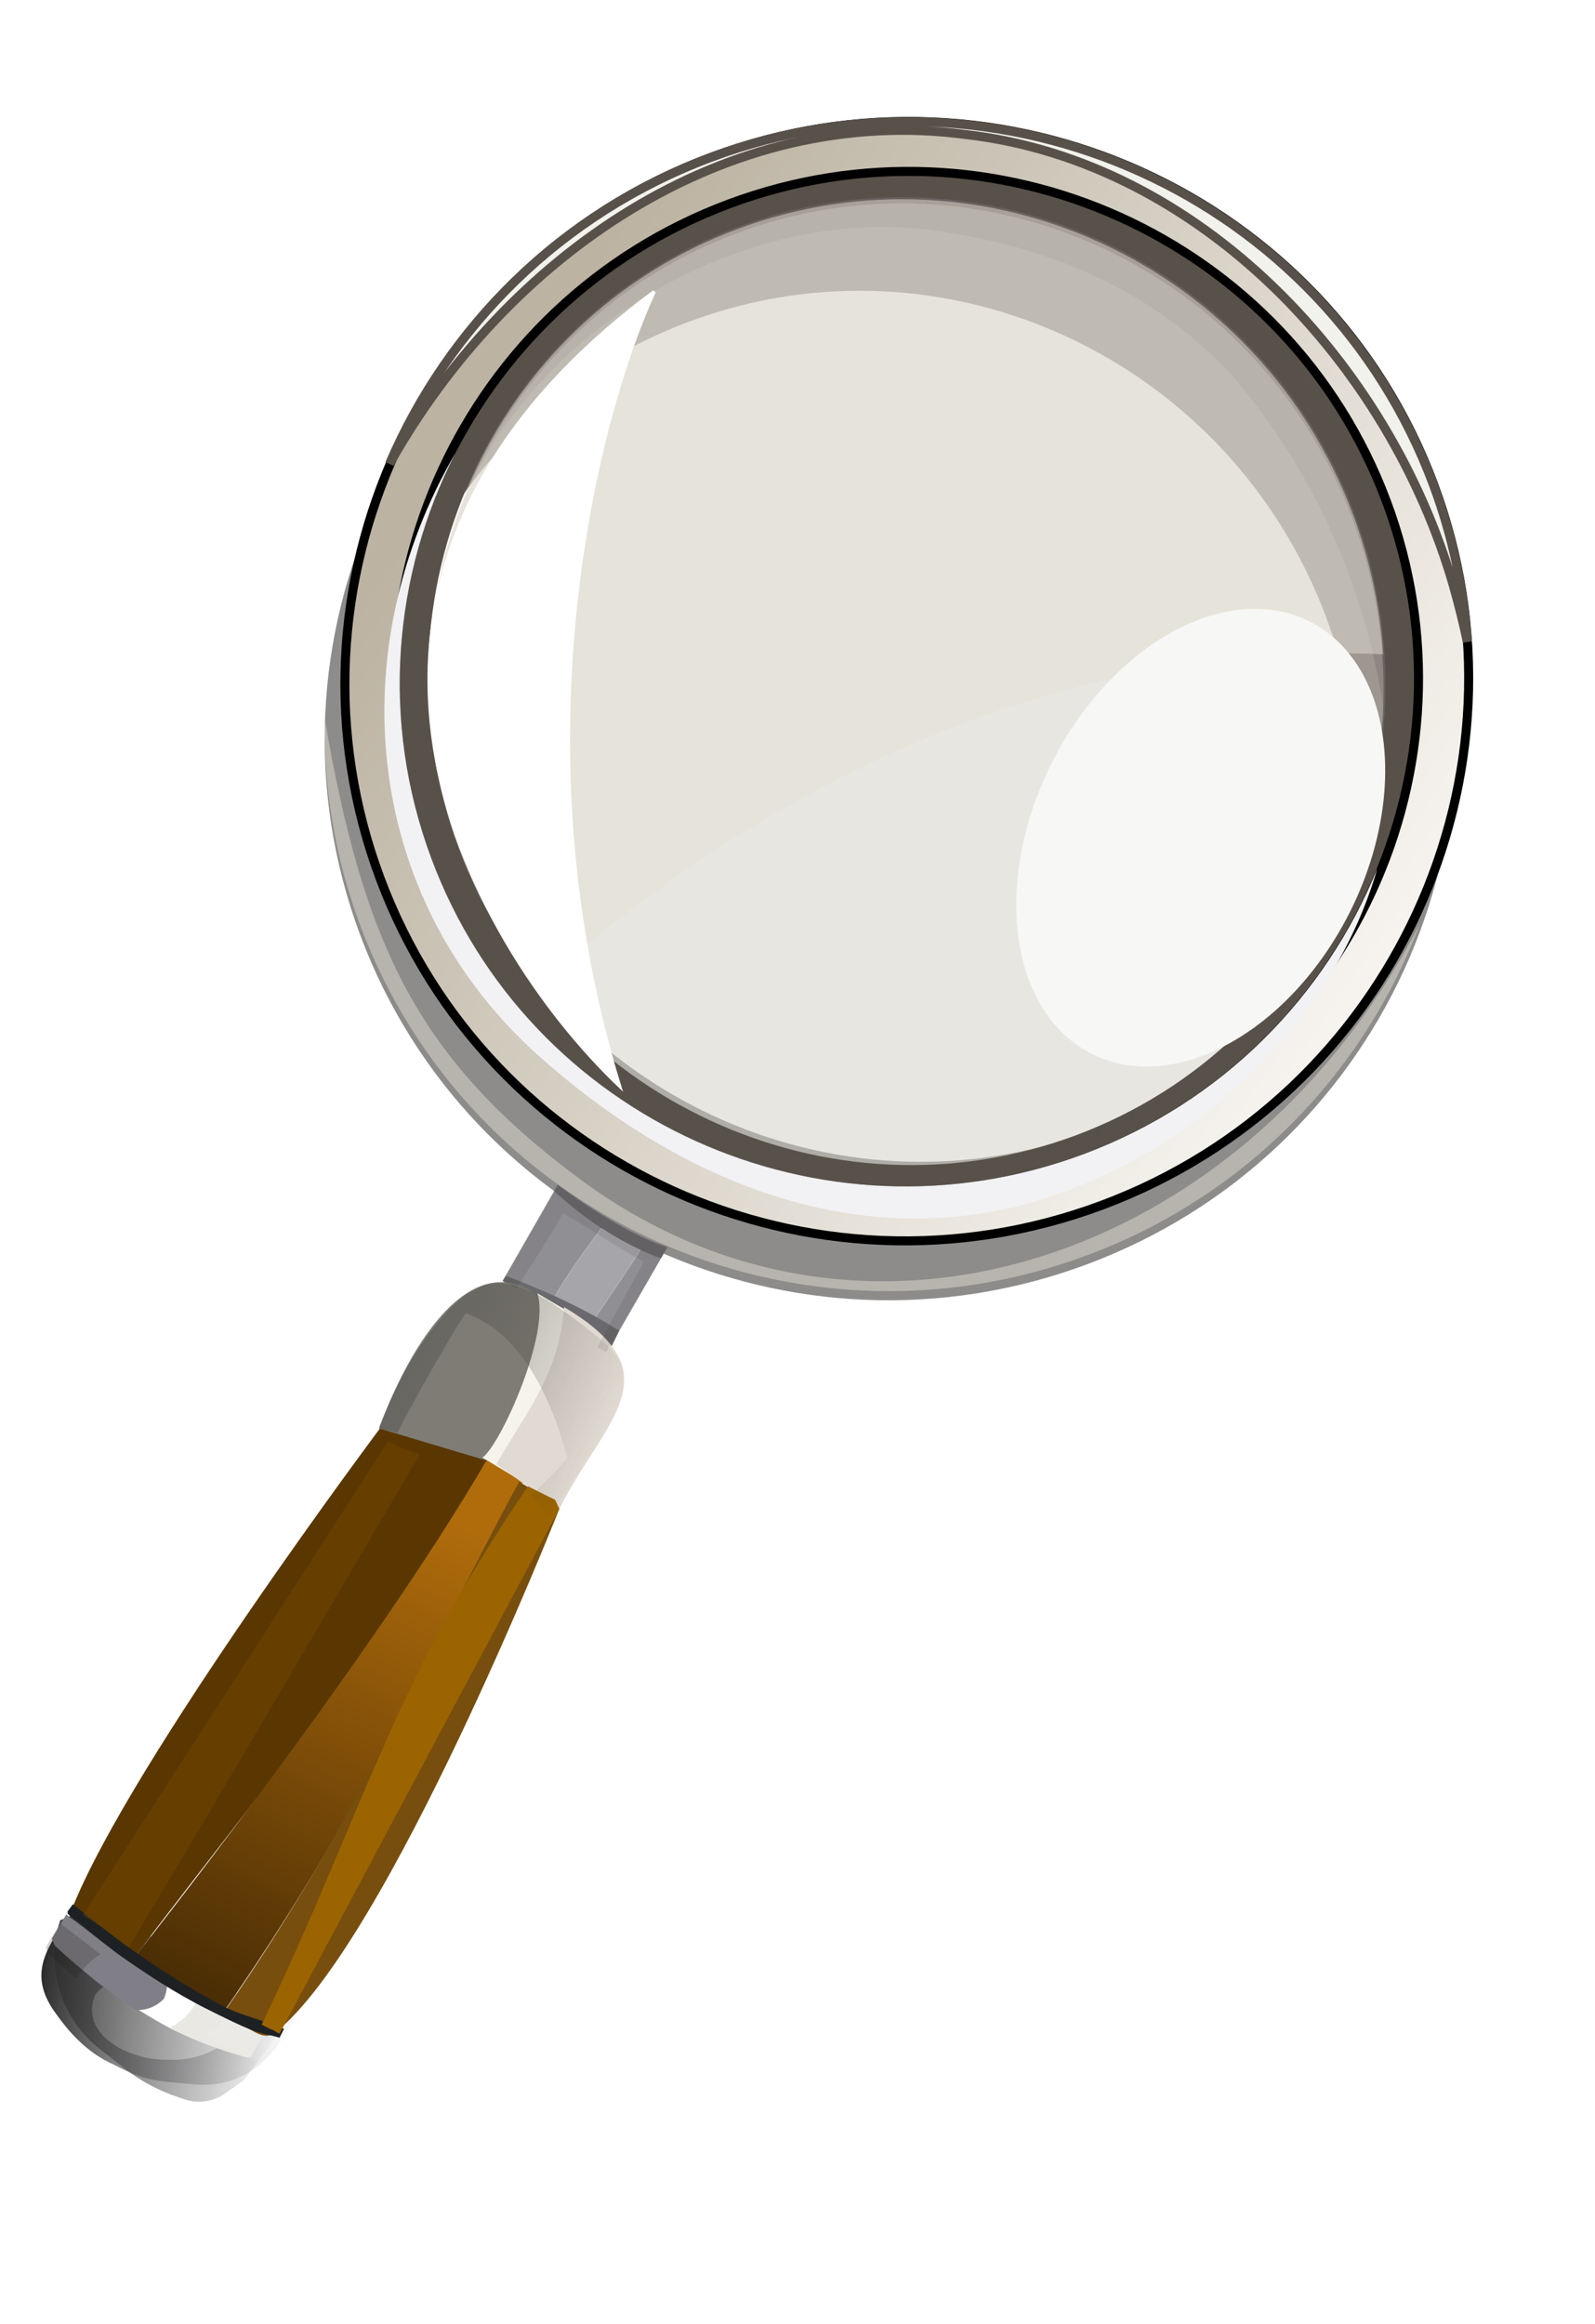 <svg width="160" height="233" viewBox="0 0 160 233" fill="none" xmlns="http://www.w3.org/2000/svg">
<path d="M142.417 54.17C139.256 45.718 134.266 38.477 128.065 32.716C132.353 37.381 135.842 42.936 138.203 49.248C147.893 75.152 135.009 103.879 109.428 113.409C83.845 122.938 55.251 109.664 45.562 83.758C35.88 57.873 48.737 29.173 74.28 19.621C72.688 20.061 71.101 20.571 69.525 21.158C40.175 32.09 25.227 64.597 36.136 93.762C47.045 122.926 79.681 137.707 109.03 126.774C138.378 115.842 153.326 83.334 142.417 54.17Z" fill="#8D8C8B"/>
<path d="M142.458 92.586C125.248 125.993 86.963 139.472 58.274 118.302C41.951 106.214 36.504 94.87 32.583 72.13C32.455 78.996 33.593 85.996 36.143 92.813C47.058 122.005 79.712 136.799 109.076 125.856C125.142 119.869 136.895 107.417 142.458 92.586Z" fill="#B7B4AD"/>
<path d="M39.824 49.009C37.722 57.909 37.11 67.499 37.174 77.086C37.804 57.516 49.868 39.426 69.151 32.242C94.741 22.707 123.343 35.989 133.035 61.903C137.178 72.98 137.188 84.567 133.85 94.952C137.607 91.179 141.399 87.408 144.768 83.328C146.956 73.182 146.366 62.327 142.465 51.896C131.553 22.721 98.907 7.934 69.551 18.871C56.287 23.812 45.965 33.159 39.639 44.613C40.09 45.958 40.197 47.43 39.824 49.009Z" fill="#68615D"/>
<path opacity="0.5" d="M107.857 114.066C83.126 123.278 55.486 110.445 46.118 85.403C36.751 60.361 49.206 32.593 73.935 23.38C98.666 14.168 126.306 27.001 135.673 52.042C145.041 77.085 132.587 104.854 107.857 114.066Z" fill="#D3CFC4"/>
<path opacity="0.3" d="M142.466 51.896C131.554 22.721 98.908 7.934 69.551 18.871C56.287 23.812 45.965 33.159 39.639 44.613C40.09 45.958 40.197 47.43 39.824 49.009C37.722 57.909 37.11 67.499 37.175 77.086C37.51 66.68 41.078 56.694 47.244 48.542C55.48 31.437 76.537 19.938 95.311 23.372C106.084 25.034 116.014 29.532 123.432 37.488C136.066 52.08 140.923 70.684 139.485 89.224C141.313 87.31 143.093 85.357 144.768 83.328C146.956 73.182 146.367 62.327 142.466 51.896Z" fill="#68615D"/>
<path opacity="0.5" d="M138.747 65.609C138.443 60.944 137.463 56.238 135.737 51.625C126.37 26.581 98.726 13.747 73.994 22.96C49.262 32.173 36.806 59.944 46.174 84.988C48.092 90.112 50.784 94.715 54.05 98.733C77.707 77.972 106.873 64.134 138.747 65.609Z" fill="url(#paint0_radial_1723_1109)"/>
<path d="M43.263 86.116C33.33 59.486 46.646 29.829 72.948 20.004C99.25 10.18 128.729 23.851 138.662 50.482C148.596 77.111 135.279 106.768 108.977 116.593C82.676 126.417 53.197 112.746 43.263 86.116ZM135.879 51.521C126.516 26.417 98.748 13.52 73.98 22.771C49.213 32.022 36.681 59.972 46.046 85.077C55.41 110.181 83.178 123.078 107.945 113.827C132.713 104.576 145.245 76.625 135.879 51.521Z" fill="#58514A"/>
<path d="M143.809 48.56C154.614 77.528 139.699 109.95 110.559 120.834C81.421 131.718 48.922 117.005 38.117 88.037C27.311 59.071 42.226 26.649 71.364 15.764C100.505 4.88 133.004 19.594 143.809 48.56ZM108.81 116.147C135.351 106.234 148.934 76.704 139.093 50.32C129.251 23.938 99.654 10.539 73.116 20.451C46.576 30.365 32.991 59.894 42.832 86.278C52.674 112.662 82.271 126.061 108.81 116.147Z" fill="url(#paint1_linear_1723_1109)" stroke="black" stroke-width="0.905"/>
<path d="M138.161 87.092C132.97 99.854 122.641 110.513 108.706 115.718C82.387 125.551 53.034 112.261 43.273 86.091C38.126 72.29 39.446 57.625 45.699 45.4C34.289 65.028 36.246 89.728 53.813 105.669C67.186 117.706 84.745 125.656 103.185 120.661C119.414 116.083 133.614 102.924 138.161 87.092Z" fill="#F2F2F4"/>
<path d="M147.188 64.344C146.797 62.499 146.342 60.655 145.82 58.814L145.82 58.812C139.399 36.456 120.374 16.212 96.938 13.495L96.937 13.495C72.77 10.271 50.748 25.737 39.079 46.503C44.959 32.808 56.223 21.419 71.29 15.788C100.456 4.889 132.982 19.622 143.797 48.626C145.726 53.803 146.833 59.09 147.188 64.344Z" fill="#F2F2EC" stroke="#58514A" stroke-width="0.905"/>
<path d="M10.216 191.096L6.044 192.522C4.527 197.235 6.096 202.38 9.981 205.431L12.427 207.352C14.06 208.635 15.905 209.627 17.879 210.283L18.545 210.505C19.914 210.96 21.421 210.735 22.602 209.901L24.433 208.608L28.567 203.117L18.22 196.133L10.216 191.096Z" fill="url(#paint2_linear_1723_1109)"/>
<path d="M27.072 206.035C27.651 205.41 28.115 204.717 28.601 203.988C28.994 203.399 29.4 202.791 29.877 202.223C29.983 202.091 30.109 201.957 30.248 201.812C30.661 201.37 31.127 200.87 31.172 200.397C31.207 200.046 31.028 199.841 30.779 199.555C30.697 199.463 30.612 199.362 30.526 199.251L29.353 201.118L28.518 201.106C27.631 200.878 26.774 200.634 25.938 200.369C24.611 203.602 21.594 206.734 16.894 206.528C12.823 206.616 7.953 203.944 9.528 200.057C11.484 197.133 16.824 199.847 19.854 197.93C19.573 197.793 19.295 197.657 19.01 197.513C15.619 195.784 12.998 193.997 10.099 191.842L10.027 191.757L9.593 190.975L9.656 190.879L10.833 189.209C9.683 189.038 9.071 189.33 8.403 190.245C8.069 190.706 7.724 191.154 7.377 191.598C6.828 192.309 6.255 193.04 5.761 193.79C4.069 196.356 3.362 198.659 5.404 201.611C6.698 203.474 8.554 205.776 11.488 207.05C14.288 208.553 15.565 208.661 18.651 208.917L19.524 208.992C22.518 209.25 24.992 208.286 27.072 206.035Z" fill="url(#paint3_linear_1723_1109)"/>
<path d="M17.699 203.689C18.934 203.073 19.994 202.118 20.59 200.693C19.203 200.062 17.868 199.35 16.581 198.619C16.54 199.194 16.414 199.723 16.236 200.116C15.648 200.756 14.547 201.335 13.438 201.23C13.941 201.555 14.454 201.879 14.989 202.196C15.903 202.74 16.802 203.234 17.699 203.689Z" fill="white"/>
<path d="M16.439 200.415C16.618 200.022 16.744 199.493 16.784 198.918C15.108 197.967 13.526 196.979 12.106 196.055C11.781 195.846 11.471 195.614 11.158 195.387C10.517 194.921 9.884 194.44 9.274 193.961C8.755 193.553 8.232 193.14 7.703 192.752C7.618 192.686 7.533 192.621 7.432 192.556C7.171 192.369 6.886 192.172 6.651 191.942L5.204 194.376L5.502 195.097C8.182 197.53 10.66 199.602 13.641 201.53C14.75 201.634 15.851 201.055 16.439 200.415Z" fill="#807E86"/>
<path d="M26.971 202.927C26.633 202.813 26.283 202.737 25.909 202.657C25.498 202.57 25.081 202.478 24.669 202.335C23.457 201.907 22.251 201.388 21.072 200.868C20.831 200.761 20.588 200.654 20.348 200.548L20.152 200.464C20.062 200.422 19.972 200.378 19.881 200.337C19.285 201.764 18.225 202.719 16.989 203.336C19.486 204.603 21.966 205.546 24.734 206.29L25.18 206.267L26.971 202.927Z" fill="#E9E8E3"/>
<path d="M38.507 142.7C38.507 142.7 13.142 176.504 7.235 191.365C6.949 192.086 11.569 195.402 13.262 196.528C31.505 172.59 37.456 166.201 49.178 146.004C45.908 144.287 41.891 144.132 38.507 142.7Z" fill="#5A3700"/>
<path d="M52.5 148.519C51.405 147.92 50.01 146.861 48.896 146.276C37.179 166.47 13.292 196.523 13.292 196.523C13.292 196.523 19.276 200.22 22.448 201.69C35.937 182.31 41.451 169.005 52.5 148.519Z" fill="url(#paint4_linear_1723_1109)"/>
<path d="M27.591 203.818C38.874 194.92 56.123 151.253 56.123 151.253C54.881 150.546 53.347 149.266 52.072 148.569C41.031 169.05 35.973 182.354 22.494 201.73C24.15 202.497 26.13 204.97 27.591 203.818Z" fill="#774E0E"/>
<path d="M57.657 139.426C57.389 139.919 57.126 140.415 56.86 140.909C58.139 141.609 59.409 142.316 60.656 143.025L62.064 140.435C62.015 140.423 61.969 140.401 61.924 140.381C60.137 139.622 58.385 138.672 56.699 137.756C55.712 137.222 54.702 136.671 53.702 136.167C52.644 135.641 51.537 135.127 50.464 134.631C48.63 133.782 46.753 132.919 44.975 131.89L43.51 134.326C46.903 135.764 50.259 137.403 53.538 139.125C53.707 138.834 53.874 138.54 54.045 138.251C53.874 138.539 53.707 138.834 53.538 139.125C54.656 139.712 55.761 140.309 56.86 140.909C57.127 140.415 57.389 139.919 57.657 139.426Z" fill="#1E2123"/>
<path d="M7.438 194.187L7.703 193.739C7.725 193.762 7.747 193.786 7.774 193.807" fill="#908F93"/>
<path d="M7.442 194.181L7.395 194.261C7.348 194.22 7.316 194.183 7.277 194.148C7.329 194.154 7.384 194.165 7.442 194.181Z" fill="#908F93"/>
<path d="M7.813 193.673L7.777 193.812C7.749 193.792 7.728 193.768 7.707 193.744L7.758 193.662C7.778 193.661 7.792 193.668 7.813 193.673Z" fill="#908F93"/>
<path d="M7.61 193.614C7.657 193.624 7.706 193.637 7.757 193.655Z" fill="#908F93"/>
<path d="M7.61 193.626C7.593 193.619 7.579 193.618 7.573 193.621L7.595 193.605C7.597 193.611 7.607 193.62 7.61 193.626Z" fill="#908F93"/>
<path d="M55.593 119.439L50.723 127.933C52.425 128.577 54.063 129.254 55.651 129.978C57.008 127.615 58.646 125.394 60.326 123.131C58.681 122.049 57.109 120.805 55.593 119.439Z" fill="#908F93"/>
<path d="M62.126 133.439L66.32 126.162C65.614 125.913 64.925 125.625 64.246 125.315C62.817 127.616 61.281 129.817 59.773 132.045C60.57 132.487 61.354 132.953 62.126 133.439Z" fill="#908F93"/>
<path d="M66.953 125.065C66.308 124.867 65.613 124.596 64.888 124.271C63.654 123.718 62.333 123.008 61.022 122.221C59.235 121.152 57.465 119.948 55.953 118.818L55.587 119.454C57.105 120.825 58.68 122.072 60.328 123.157C61.583 123.984 62.878 124.719 64.23 125.335C64.91 125.645 65.601 125.934 66.309 126.184L66.953 125.065Z" fill="#6A696D"/>
<path d="M59.757 132.042C61.267 129.814 62.804 127.611 64.234 125.31C62.884 124.696 61.591 123.962 60.337 123.138C58.658 125.401 57.019 127.621 55.662 129.984C57.065 130.626 58.43 131.305 59.757 132.042Z" fill="#A6A5AA"/>
<path d="M62.126 133.422C61.352 132.935 60.566 132.467 59.767 132.023C58.438 131.284 57.071 130.603 55.666 129.96C54.075 129.234 52.435 128.556 50.73 127.91L50.42 128.45L54.993 131.189L58.794 133.466L61.092 135.553L62.126 133.422Z" fill="#6A696D"/>
<path d="M28.494 203.425C26.617 202.632 24.12 202.071 22.35 201.138C18.963 199.352 15.743 197.319 12.616 195.051C10.824 193.754 9.064 192.377 7.315 190.933L6.747 191.7C6.769 191.7 6.784 191.708 6.807 191.715L6.761 191.853C6.953 192.061 7.223 192.263 7.474 192.449C7.573 192.525 7.664 192.595 7.753 192.66C8.275 193.068 8.781 193.49 9.289 193.92C9.96 194.475 10.653 195.033 11.36 195.567C11.571 195.725 11.777 195.892 11.991 196.043C14.49 197.791 17.479 199.796 20.673 201.399L20.866 201.496C21.14 201.633 21.417 201.772 21.695 201.91C22.804 202.464 23.939 203.013 25.075 203.486C25.442 203.639 25.826 203.748 26.228 203.865C26.63 203.982 27.641 204.166 28.038 204.33L28.494 203.425Z" fill="#1E2123"/>
<path d="M55.369 131.183C48.444 123.86 41.773 133.151 38.014 143.22L48.708 146.418C50.929 141.844 56.291 136.971 55.369 131.183Z" fill="#7F7C75"/>
<path d="M57.84 140.145C58.314 139.563 59.795 134.234 59.06 132.714C58.818 132.574 54.141 129.814 53.906 129.678C55.235 133.742 50.199 144.901 48.396 146.149L53.878 149.461C56.017 146.705 56.833 144.131 57.84 140.145Z" fill="#F6F3EA"/>
<path d="M56.589 131.06C56.105 137.796 52.739 141.633 49.786 146.809L56.108 151.301C60.642 142.298 67.88 137.792 56.589 131.06Z" fill="#E1DAD2"/>
<path opacity="0.2" d="M8.661 194.857C8.142 194.449 7.619 194.036 7.089 193.648C7.004 193.582 6.919 193.517 6.817 193.451C6.557 193.265 6.271 193.068 6.036 192.838L4.592 195.267L4.89 195.986C5.826 196.835 6.738 197.634 7.652 198.404C8.299 197.411 9.049 196.548 10.072 195.945C9.593 195.587 9.124 195.218 8.661 194.857Z" fill="#211915"/>
<path opacity="0.1" d="M25.978 206.743L28.07 204.321C27.762 204.16 27.04 204.48 26.693 204.34C26.313 204.186 26.164 204.089 25.789 203.889C24.635 203.269 23.276 202.788 22.169 202.095C22.237 203.251 21.673 203.473 20.551 204.018C22.134 204.993 23.77 205.861 25.551 206.675L25.978 206.743Z" fill="white"/>
<path opacity="0.3" d="M38.925 144.534L8.306 192.049C8.324 192.048 10.189 193.17 10.679 193.528C11.432 194.067 12.107 194.772 12.905 195.273C24.456 175.998 30.677 165.254 42.09 145.862C40.728 145.252 40.238 145.251 38.925 144.534Z" fill="#804D00"/>
<path d="M27.143 203.465C27.517 203.546 27.676 203.783 28.046 203.91L56.119 151.269C56.07 151.255 55.714 150.392 55.669 150.371C55.335 150.231 53.291 149.181 52.962 149.027C39.064 169.388 36.744 181.115 26.241 203.013C26.355 203.04 26.241 203.016 27.143 203.465Z" fill="#9B6400"/>
<path opacity="0.1" d="M65.704 127.118L66.938 124.976C66.531 124.851 66.102 124.695 65.661 124.516C63.099 123.485 60.04 121.639 57.432 119.813C56.914 119.45 56.411 119.088 55.936 118.733L54.802 120.708L50.397 128.391L51.781 129.22C53.375 126.7 55.061 124.207 56.479 121.636C59.226 123.224 61.819 125.007 64.577 126.521C63.181 129.096 61.313 132.468 59.905 135.109L60.809 135.557L65.704 127.118Z" fill="#211915"/>
<path opacity="0.5" d="M57.469 148.499C58.405 146.776 63.159 139.949 63.068 138.416C62.936 136.188 59.394 133.464 56.19 131.203C50.769 127.379 48.426 128.924 47.517 129.368C46.607 129.811 45.799 130.487 44.793 131.596C43.82 132.666 40.713 136.061 38.015 143.223L39.841 143.681C40.817 141.705 45.54 133.258 46.726 131.678C51.774 133.445 55.05 139.157 56.91 146.189C55.749 147.54 54.533 148.755 53.31 149.915L55.115 152.083C56.09 150.625 56.871 149.596 57.469 148.499Z" fill="url(#paint5_linear_1723_1109)"/>
<g filter="url(#filter0_f_1723_1109)">
<ellipse cx="16.735" cy="24.256" rx="16.735" ry="24.256" transform="matrix(0.893 0.448 -0.45 0.894 116.419 54.812)" fill="#F7F7F5"/>
</g>
<g filter="url(#filter1_f_1723_1109)">
<path d="M62.146 108.896C46.992 94.436 26.474 58.26 65.628 29.242C59.992 41.318 51.404 74.155 62.146 108.896Z" fill="white"/>
<path d="M62.146 108.896C46.992 94.436 26.474 58.26 65.628 29.242C59.992 41.318 51.404 74.155 62.146 108.896Z" stroke="white" stroke-width="0.336"/>
</g>
<defs>
<filter id="filter0_f_1723_1109" x="99.871" y="58.964" width="41.173" height="50.064" filterUnits="userSpaceOnUse" color-interpolation-filters="sRGB">
<feFlood flood-opacity="0" result="BackgroundImageFix"/>
<feBlend mode="normal" in="SourceGraphic" in2="BackgroundImageFix" result="shape"/>
<feGaussianBlur stdDeviation="1.041" result="effect1_foregroundBlur_1723_1109"/>
</filter>
<filter id="filter1_f_1723_1109" x="39.71" y="25.94" width="29.241" height="86.69" filterUnits="userSpaceOnUse" color-interpolation-filters="sRGB">
<feFlood flood-opacity="0" result="BackgroundImageFix"/>
<feBlend mode="normal" in="SourceGraphic" in2="BackgroundImageFix" result="shape"/>
<feGaussianBlur stdDeviation="1.585" result="effect1_foregroundBlur_1723_1109"/>
</filter>
<radialGradient id="paint0_radial_1723_1109" cx="0" cy="0" r="1" gradientTransform="matrix(-23.299 -57.947 97.36 -38.958 94.427 69.891)" gradientUnits="userSpaceOnUse">
<stop offset="0.145" stop-color="#E3DFD4"/>
<stop offset="1" stop-color="#E3DFD4"/>
</radialGradient>
<linearGradient id="paint1_linear_1723_1109" x1="49.45" y1="40.728" x2="135.802" y2="99.549" gradientUnits="userSpaceOnUse">
<stop stop-color="#BCB3A2"/>
<stop offset="1" stop-color="#F6F3EE"/>
</linearGradient>
<linearGradient id="paint2_linear_1723_1109" x1="27.882" y1="206.014" x2="3.66" y2="203.324" gradientUnits="userSpaceOnUse">
<stop stop-color="white"/>
<stop offset="1" stop-color="#39393A" stop-opacity="0.97"/>
</linearGradient>
<linearGradient id="paint3_linear_1723_1109" x1="30.348" y1="203.907" x2="3.95" y2="200.656" gradientUnits="userSpaceOnUse">
<stop stop-color="#908F93" stop-opacity="0"/>
<stop offset="1" stop-color="#2C2C2D"/>
</linearGradient>
<linearGradient id="paint4_linear_1723_1109" x1="46.486" y1="146.911" x2="20.931" y2="200.651" gradientUnits="userSpaceOnUse">
<stop offset="0.092" stop-color="#B06C0B"/>
<stop offset="1" stop-color="#4A2D05"/>
</linearGradient>
<linearGradient id="paint5_linear_1723_1109" x1="41.894" y1="134.766" x2="60.802" y2="143.607" gradientUnits="userSpaceOnUse">
<stop stop-color="#515150"/>
<stop offset="1" stop-color="#3B3A2D" stop-opacity="0"/>
</linearGradient>
</defs>
</svg>
